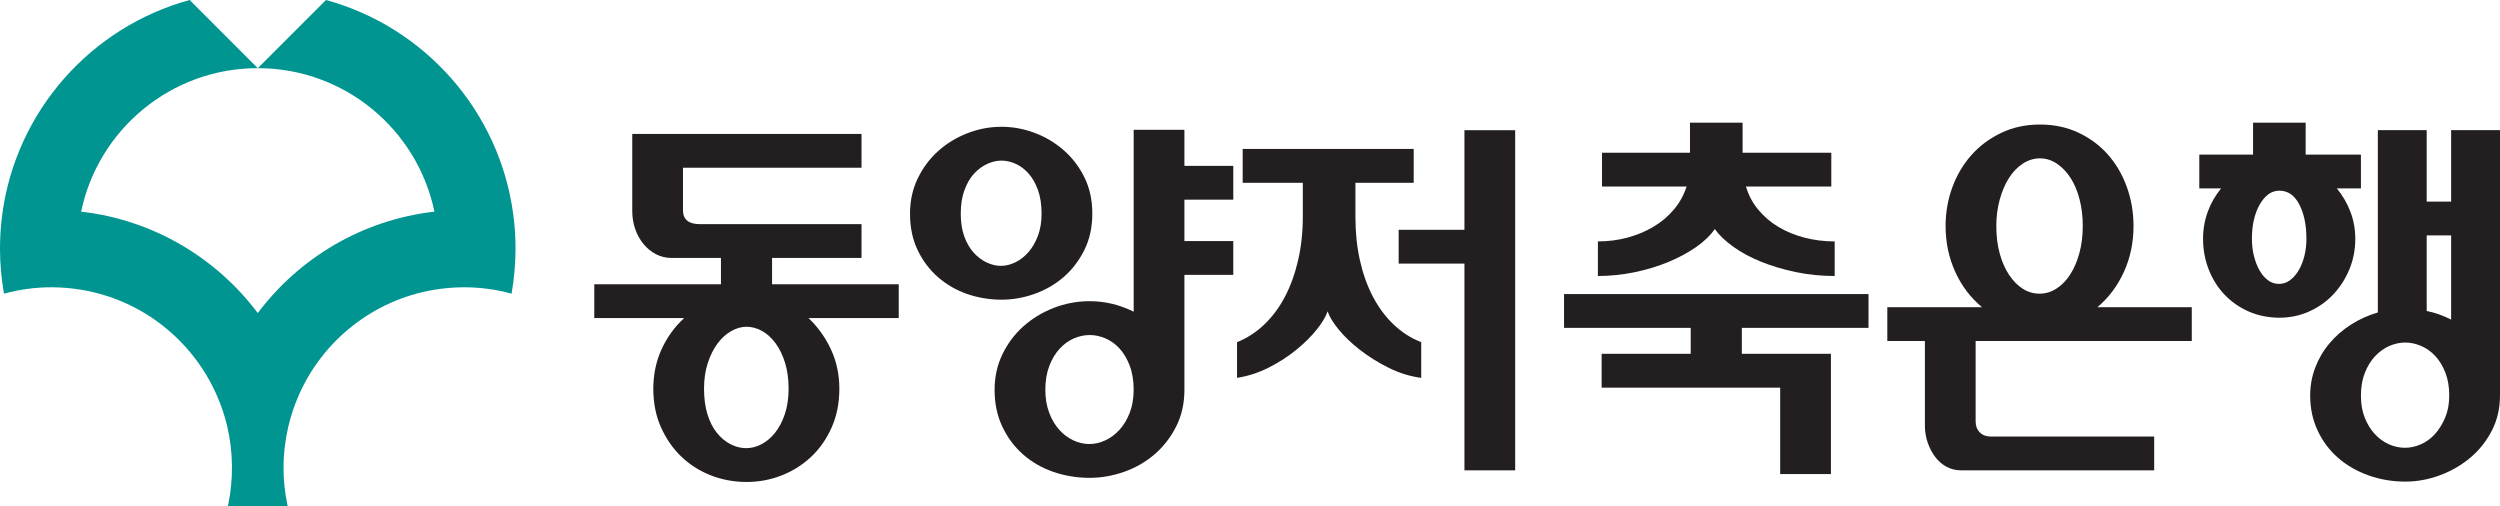 <?xml version="1.0" encoding="UTF-8"?>
<svg id="_레이어_2" data-name="레이어 2" xmlns="http://www.w3.org/2000/svg" viewBox="0 0 4198.5 850.39">
  <defs>
    <style>
      .cls-1 {
        fill: #009591;
      }

      .cls-1, .cls-2 {
        stroke-width: 0px;
      }

      .cls-2 {
        fill: #231f20;
      }
    </style>
  </defs>
  <g id="_레이어_1-2" data-name="레이어 1">
    <g>
      <path class="cls-2" d="M1061.78,224.9h385.07v56.81h-299.85v71.33c0,15.57,9.47,23.36,28.41,23.36h271.44v56.81h-150.24v44.19h212.74v56.81h-151.5c15.56,14.74,28.09,32.19,37.56,52.39,9.47,20.2,14.2,42.29,14.2,66.28s-4.32,45.66-12.94,65.02c-8.63,19.35-20.1,35.76-34.4,49.24-14.31,13.46-30.83,23.88-49.55,31.25-18.73,7.36-38.41,11.05-59.02,11.05s-41.66-3.79-60.6-11.36c-18.94-7.58-35.46-18.21-49.55-31.88-14.1-13.68-25.36-30.09-33.77-49.24-8.42-19.14-12.62-40.5-12.62-64.07s4.63-46.08,13.89-66.28c9.25-20.2,21.88-37.66,37.88-52.39h-150.87v-56.81h212.73v-44.19h-82.7c-9.69,0-18.52-2.1-26.51-6.31-8-4.2-14.94-9.88-20.83-17.04-5.9-7.15-10.52-15.47-13.89-24.94-3.37-9.47-5.05-19.67-5.05-30.62v-129.41ZM1253.68,548.74c-8.42,0-16.95,2.43-25.57,7.26-8.63,4.84-16.31,11.79-23.04,20.83-6.74,9.05-12.21,19.99-16.41,32.83-4.21,12.84-6.31,27.25-6.31,43.24s1.89,30.2,5.68,42.61c3.79,12.41,9.04,22.82,15.78,31.25,6.73,8.41,14.41,14.83,23.04,19.25,8.62,4.42,17.36,6.63,26.2,6.63s17.46-2.21,25.88-6.63c8.41-4.42,15.99-10.84,22.72-19.25,6.73-8.42,12.2-18.84,16.41-31.25,4.2-12.41,6.31-26.61,6.31-42.61s-2-31.03-6-43.87c-4-12.83-9.37-23.77-16.1-32.83-6.74-9.04-14.31-15.88-22.73-20.52-8.42-4.63-17.04-6.94-25.88-6.94Z"/>
      <path class="cls-2" d="M1681.67,212.91c18.94,0,37.45,3.37,55.55,10.1,18.09,6.74,34.4,16.41,48.92,29.04,14.52,12.63,26.2,27.88,35.04,45.77,8.84,17.89,13.26,38.19,13.26,60.92s-4.42,43.03-13.26,60.92c-8.84,17.89-20.42,33.04-34.72,45.45-14.31,12.42-30.62,21.89-48.92,28.41-18.31,6.53-36.93,9.79-55.87,9.79s-38.82-3.16-57.13-9.47-34.62-15.67-48.92-28.09c-14.31-12.41-25.78-27.56-34.4-45.45-8.63-17.88-12.94-38.4-12.94-61.55,0-21.46,4.31-41.13,12.94-59.02,8.62-17.88,20.09-33.24,34.4-46.08,14.3-12.83,30.71-22.82,49.24-29.98,18.51-7.15,37.45-10.73,56.81-10.73ZM1681.67,269.72c-7.58,0-15.37,1.8-23.36,5.37-8,3.58-15.37,8.95-22.09,16.1-6.74,7.16-12.21,16.41-16.41,27.78-4.21,11.36-6.31,24.62-6.31,39.77s1.99,27.57,6,38.51c3.99,10.95,9.25,19.99,15.78,27.14,6.52,7.16,13.78,12.63,21.78,16.41,7.99,3.79,15.99,5.68,23.99,5.68s16.1-1.99,24.3-6c8.21-3.99,15.56-9.78,22.09-17.36,6.52-7.58,11.78-16.73,15.78-27.46,4-10.73,6-23.04,6-36.93,0-15.15-2-28.3-6-39.45-4-11.15-9.26-20.41-15.78-27.78-6.53-7.36-13.79-12.83-21.78-16.41-8-3.57-16-5.37-23.99-5.37ZM1989.1,335.37v69.44h82.06v56.81h-82.06v193.17c0,22.72-4.64,43.24-13.89,61.55-9.26,18.31-21.36,33.87-36.3,46.71-14.94,12.83-31.99,22.62-51.13,29.35-19.16,6.73-38.41,10.1-57.76,10.1-21.46,0-41.88-3.37-61.23-10.1-19.36-6.74-36.3-16.52-50.82-29.35-14.52-12.84-26.1-28.41-34.72-46.71-8.63-18.31-12.94-38.82-12.94-61.55,0-21.46,4.31-41.24,12.94-59.34,8.62-18.09,20.3-33.77,35.04-47.03,14.73-13.26,31.77-23.67,51.13-31.25,19.35-7.58,39.55-11.36,60.6-11.36,25.67,0,50.28,5.9,73.86,17.68V217.96h85.22v60.6h82.06v56.81h-82.06ZM1830.02,562.63c-8.84,0-17.68,1.89-26.51,5.68-8.84,3.79-16.84,9.58-23.99,17.36-7.16,7.79-12.94,17.47-17.36,29.04-4.42,11.58-6.63,24.94-6.63,40.09,0,13.89,2.1,26.51,6.31,37.88,4.2,11.36,9.78,20.93,16.73,28.72,6.94,7.78,14.83,13.78,23.67,17.99,8.84,4.2,17.88,6.31,27.14,6.31s17.67-2,26.51-6c8.84-4,16.83-9.89,23.99-17.68,7.15-7.79,12.94-17.36,17.36-28.72,4.42-11.36,6.63-24.2,6.63-38.51,0-15.56-2.21-29.14-6.63-40.72-4.42-11.57-10.1-21.15-17.04-28.72-6.94-7.58-14.83-13.26-23.67-17.04-8.84-3.79-17.67-5.68-26.51-5.68Z"/>
      <path class="cls-2" d="M2374.16,306.97h-97.85v58.08c0,25.67,2.53,49.77,7.58,72.28,5.05,22.52,12.31,42.83,21.78,60.92,9.47,18.1,21.04,33.67,34.72,46.71,13.67,13.05,29.14,22.94,46.4,29.67v59.97c-18.94-2.52-37.24-8.21-54.92-17.04-17.67-8.84-33.67-18.83-47.98-29.98-14.31-11.15-26.2-22.51-35.67-34.09-9.47-11.57-15.68-21.78-18.62-30.62-2.95,8.84-9.05,19.05-18.31,30.62-9.26,11.58-20.73,22.94-34.4,34.09-13.68,11.16-29.04,21.05-46.08,29.67-17.04,8.63-34.83,14.42-53.34,17.36v-59.97c16.83-6.73,32.09-16.62,45.77-29.67,13.67-13.04,25.25-28.61,34.72-46.71,9.47-18.09,16.83-38.51,22.09-61.23,5.26-22.73,7.89-47.13,7.89-73.23v-56.81h-101v-56.81h287.22v56.81ZM2544.6,218.59v571.29h-85.22v-347.19h-110.47v-56.81h110.47v-167.28h85.22Z"/>
      <path class="cls-2" d="M2626.66,493.82h511.32v56.81h-212.74v43.56h149.61v202h-85.22v-145.19h-299.85v-56.81h149.61v-43.56h-212.73v-56.81ZM3075.49,313.28h-143.3c4.2,14.41,11.05,27.33,20.52,38.77,9.47,11.44,20.72,21.09,33.77,28.92,13.04,7.84,27.67,13.88,43.87,18.12,16.2,4.24,33.14,6.35,50.82,6.35v58.08c-22.73,0-44.61-2.21-65.65-6.63-21.05-4.42-40.4-10.2-58.08-17.36-17.67-7.15-33.25-15.57-46.71-25.25-13.47-9.68-23.78-19.57-30.93-29.67-7.16,10.52-17.47,20.52-30.93,29.98-13.47,9.47-29.04,17.89-46.71,25.25-17.68,7.37-36.72,13.16-57.13,17.36-20.42,4.21-40.93,6.31-61.55,6.31v-58.08c17.25,0,33.77-2.11,49.55-6.35s30.3-10.28,43.56-18.12c13.26-7.83,24.72-17.48,34.4-28.92,9.68-11.44,16.83-24.36,21.46-38.77h-142.03v-56.81h147.71v-50.5h88.38v50.5h148.98v56.81Z"/>
      <path class="cls-2" d="M3425.84,209.12c23.56,0,45.03,4.53,64.39,13.57,19.35,9.05,35.87,21.26,49.55,36.61,13.67,15.37,24.3,33.46,31.88,54.29,7.58,20.83,11.36,42.83,11.36,65.97,0,27.78-5.37,53.45-16.1,77.01-10.73,23.57-25.57,43.35-44.5,59.34h158.45v56.81h-362.98v135.09c0,7.58,2.31,13.67,6.94,18.31s10.73,6.94,18.31,6.94h274.6v56.81h-324.47c-8.84,0-16.95-2-24.3-6-7.37-4-13.68-9.47-18.94-16.41-5.27-6.94-9.47-14.94-12.62-23.99-3.16-9.05-4.73-18.62-4.73-28.72v-142.03h-63.13v-56.81h159.08c-19.36-15.99-34.4-35.87-45.13-59.65-10.73-23.77-16.1-49.34-16.1-76.7,0-22.73,3.79-44.4,11.36-65.02,7.58-20.61,18.31-38.71,32.19-54.29,13.89-15.56,30.62-27.98,50.18-37.24,19.57-9.25,41.13-13.89,64.71-13.89ZM3425.84,265.94c-10.1,0-19.68,2.95-28.72,8.84-9.05,5.9-16.84,14-23.36,24.3-6.53,10.32-11.68,22.41-15.47,36.3-3.79,13.89-5.68,28.62-5.68,44.19,0,16.84,1.89,32.19,5.68,46.08,3.79,13.89,9.04,25.88,15.78,35.98,6.73,10.1,14.41,17.89,23.04,23.36,8.62,5.47,17.99,8.21,28.09,8.21s19.57-2.84,28.41-8.52c8.84-5.68,16.51-13.57,23.04-23.67,6.52-10.1,11.68-22.09,15.47-35.98,3.79-13.89,5.68-29.04,5.68-45.45s-1.79-30.93-5.37-44.82c-3.58-13.89-8.63-25.88-15.15-35.98-6.53-10.1-14.2-18.09-23.04-23.99-8.84-5.89-18.31-8.84-28.41-8.84Z"/>
      <path class="cls-2" d="M3783.76,259.62v-53.66h88.38v53.66h92.79v56.81h-40.4c9.68,11.79,17.25,24.84,22.73,39.14,5.46,14.31,8.21,29.46,8.21,45.45,0,18.52-3.37,35.78-10.1,51.76-6.74,16-15.78,29.98-27.14,41.98-11.36,11.99-24.84,21.46-40.4,28.41-15.57,6.94-32.19,10.42-49.87,10.42s-35.67-3.47-51.45-10.42c-15.78-6.94-29.35-16.41-40.72-28.41-11.36-11.99-20.2-26.09-26.51-42.29-6.31-16.2-9.47-33.35-9.47-51.45,0-15.99,2.62-31.14,7.89-45.45,5.26-14.3,12.72-27.35,22.41-39.14h-36.61v-56.81h90.27ZM3827.95,320.22c-13.05,0-23.99,7.68-32.83,23.04-8.84,15.37-13.26,34.62-13.26,57.76,0,10.1,1.15,19.79,3.47,29.04,2.31,9.26,5.46,17.36,9.47,24.3,4,6.94,8.73,12.42,14.2,16.41,5.46,4,11.57,6,18.31,6s12.83-1.99,18.31-6c5.46-4,10.31-9.47,14.52-16.41,4.2-6.94,7.47-15.04,9.78-24.3,2.31-9.25,3.47-18.94,3.47-29.04,0-23.14-4-42.39-11.99-57.76-8-15.36-19.16-23.04-33.46-23.04ZM3993.34,524.75V218.59h82.06v119.94h41.03v-119.94h82.06v445.67c0,21.46-4.53,41.03-13.57,58.71-9.05,17.68-21.05,32.83-35.98,45.45-14.94,12.62-31.99,22.51-51.13,29.67-19.16,7.15-38.62,10.73-58.39,10.73-21.46,0-41.98-3.47-61.55-10.42-19.57-6.94-36.61-16.73-51.13-29.35-14.52-12.62-25.99-27.88-34.4-45.77-8.42-17.89-12.62-37.56-12.62-59.02,0-16.41,2.84-32.09,8.52-47.03,5.68-14.93,13.67-28.5,23.99-40.72,10.31-12.2,22.41-22.73,36.3-31.56s28.82-15.56,44.82-20.2ZM4039.42,575.25c-8.84,0-17.68,1.89-26.51,5.68-8.84,3.79-16.84,9.47-23.99,17.04-7.16,7.58-12.94,16.95-17.36,28.09-4.42,11.16-6.63,23.89-6.63,38.19s2.1,26.2,6.31,36.93c4.2,10.73,9.79,19.88,16.73,27.46,6.94,7.58,14.83,13.35,23.67,17.36,8.84,4,17.88,6,27.14,6s17.68-1.89,26.51-5.68c8.84-3.79,16.73-9.47,23.67-17.04s12.72-16.84,17.36-27.78c4.63-10.94,6.94-23.36,6.94-37.24,0-14.73-2.21-27.67-6.63-38.82-4.42-11.15-10.1-20.41-17.04-27.78-6.94-7.36-14.83-12.94-23.67-16.73-8.84-3.79-17.68-5.68-26.51-5.68ZM4075.4,395.34v126.88c14.3,2.95,27.98,7.79,41.03,14.52v-141.4h-41.03Z"/>
    </g>
    <path class="cls-1" d="M862.04,360.54C839.17,186.61,713.12,45.33,547.43,0l-114.51,114.47c146.07,0,268.02,103.39,296.67,240.96-121.13,13.85-227.12,77.64-296.67,170.32-69.64-92.68-175.55-156.47-296.66-170.32,28.62-137.57,150.6-240.96,296.66-240.96L318.5,0C152.71,45.33,26.62,186.61,3.71,360.54,1.25,379.43,0,398.46,0,417.52c0,25.85,2.33,51,6.74,75.69,25.97-7.17,52.8-10.79,79.75-10.76,17.6,0,34.8,1.6,51.45,4.42,101.46,17.33,185.62,84.98,225.91,176.45,7.57,16.98,13.52,34.63,17.77,52.73,10,43.17,10.58,87.99,1.68,131.41-.31.94-.52,1.91-.77,2.94h100.76c-.26-1.03-.43-2-.69-2.94-4.3-20.41-6.46-41.21-6.44-62.07,0-23.78,2.95-46.99,8.09-69.34,4.3-18.07,10.21-35.72,17.68-52.73,40.32-91.48,124.57-159.17,225.99-176.45,16.69-2.82,33.81-4.42,51.27-4.42,27.66,0,54.42,3.72,79.97,10.76,4.35-24.99,6.56-50.32,6.61-75.69,0-19.29-1.2-38.35-3.72-56.97h0Z"/>
  </g>
</svg>